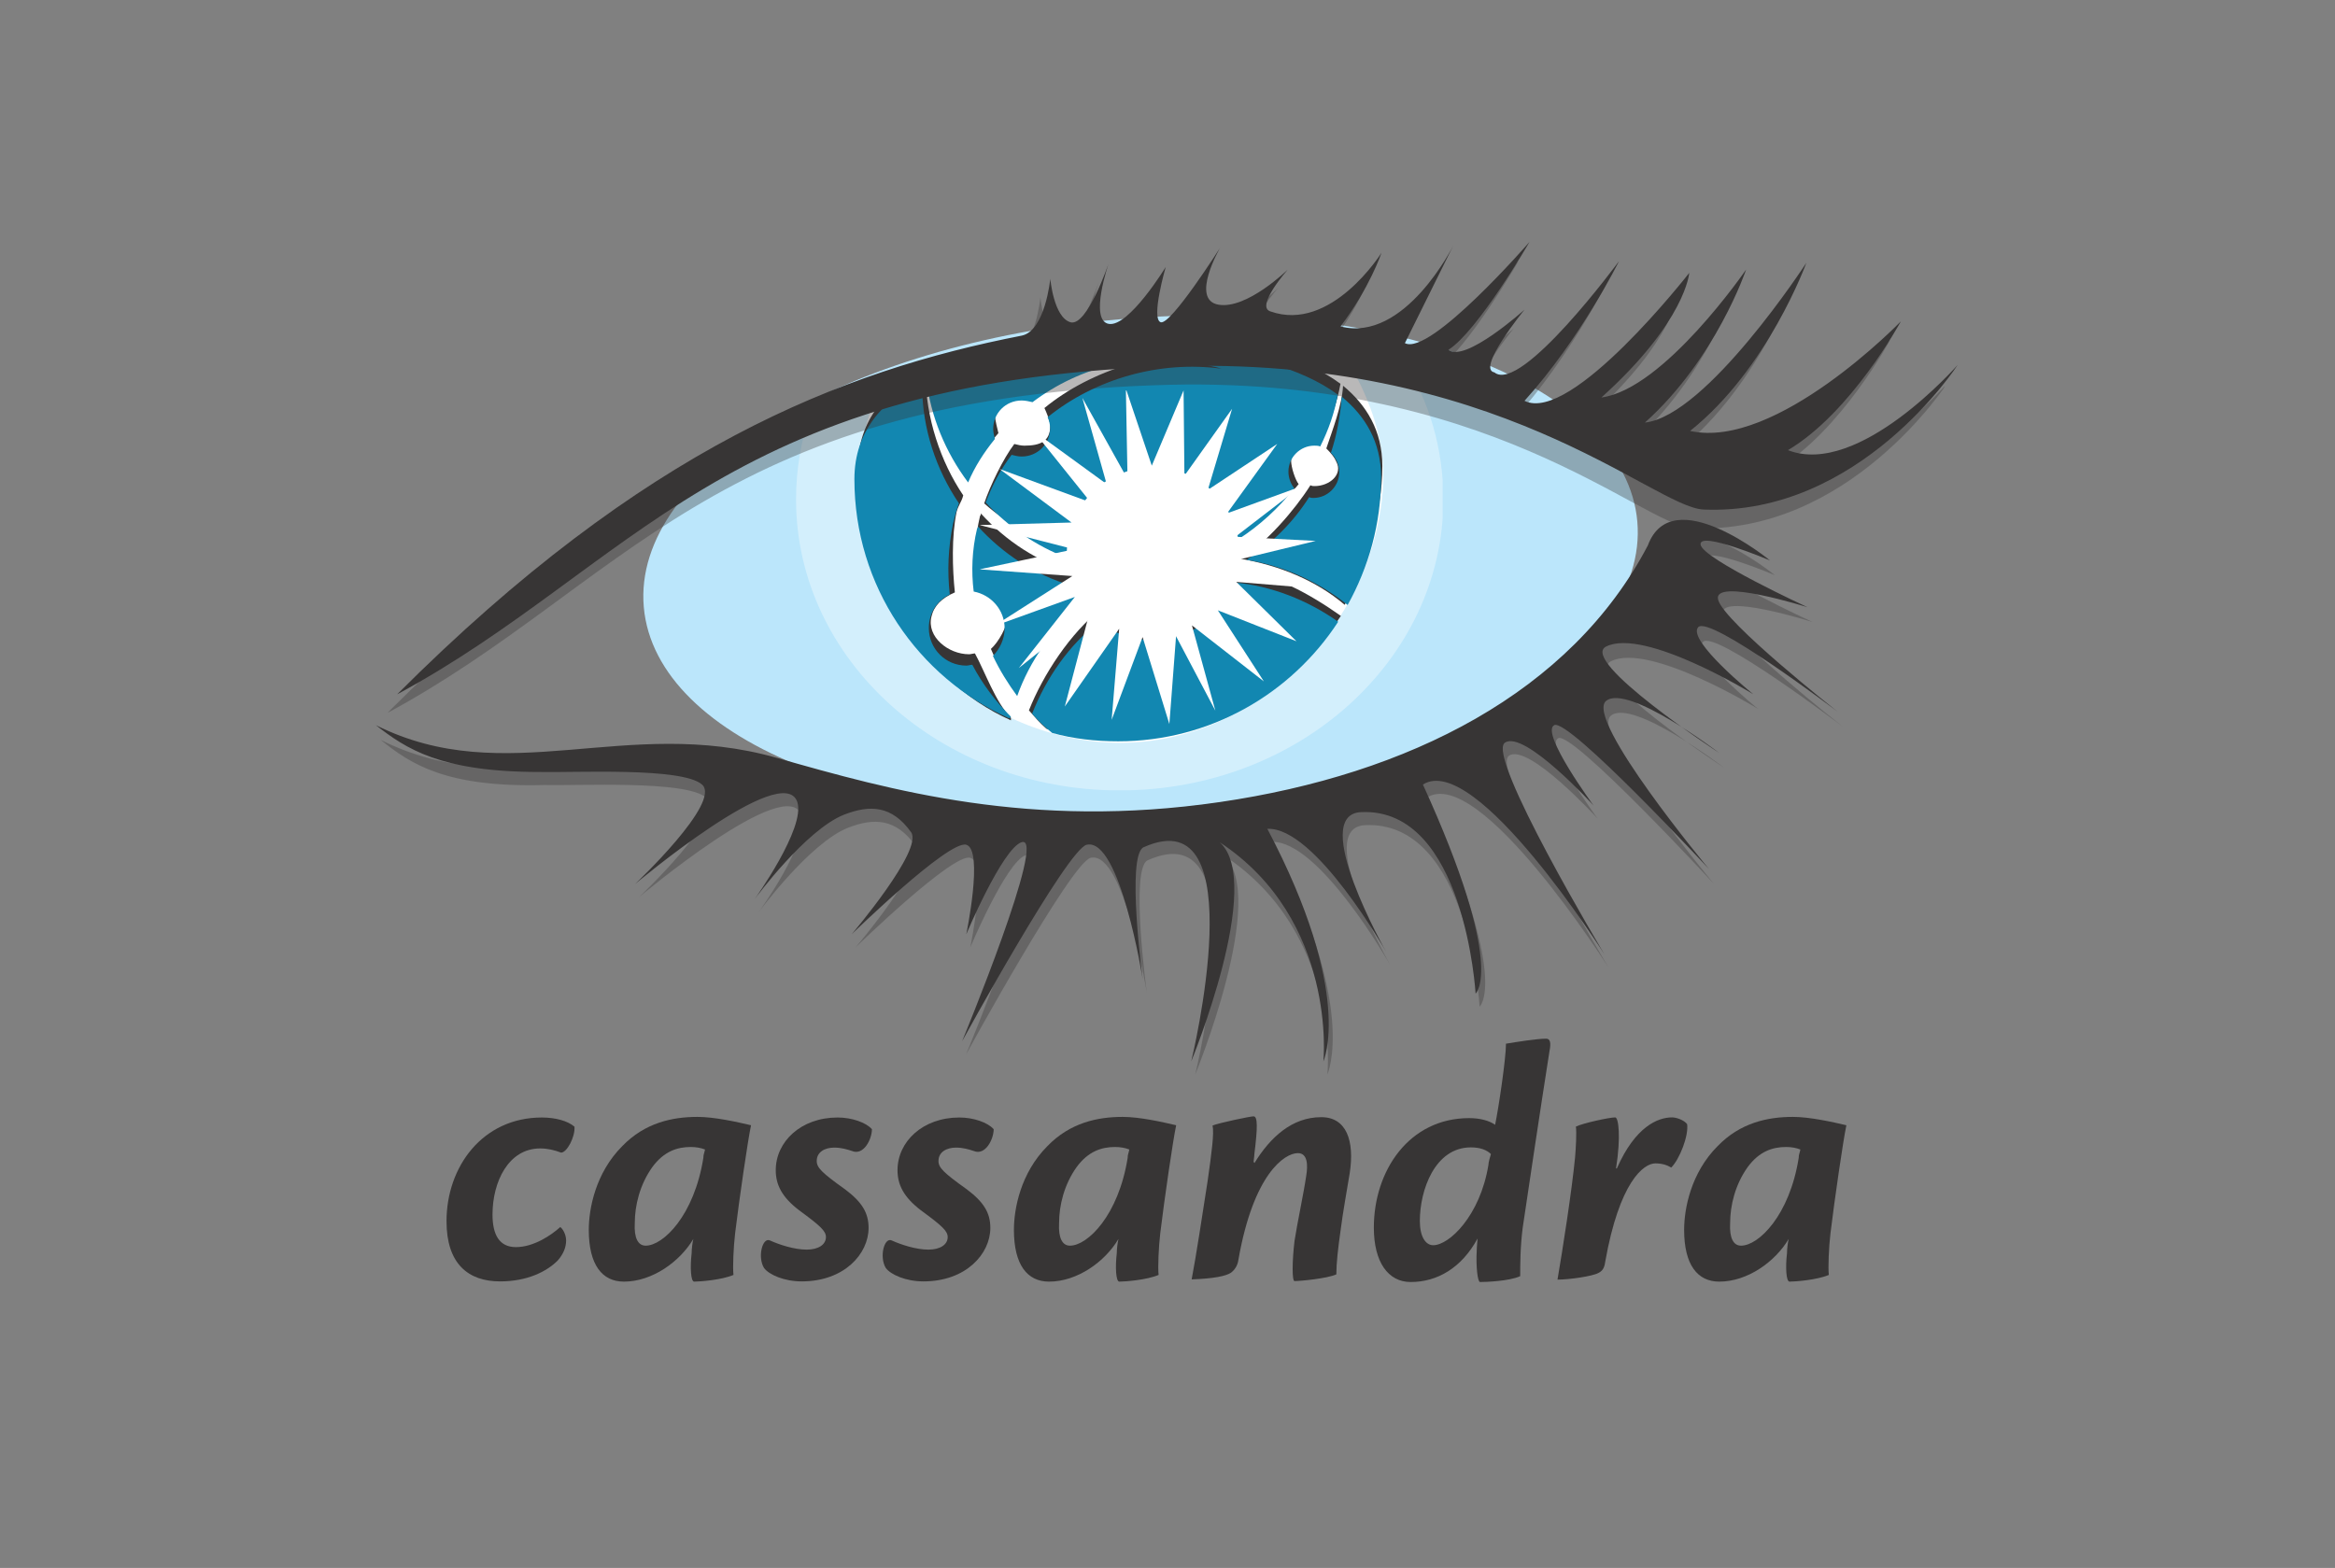 <svg version="1.1" id="svg2816" xmlns="http://www.w3.org/2000/svg" xmlns:xlink="http://www.w3.org/1999/xlink" x="0" y="0" viewBox="0 0 279.2 187.5" xml:space="preserve"><rect x="0" y="0" width="279.2" height="187.5" fill="#808080" stroke="none"/><style>.st0{clip-path:url(#SVGID_2_)}.st1{fill:#373535}.st2{clip-path:url(#SVGID_4_)}.st3{fill:#bbe6fb}.st4{clip-path:url(#SVGID_6_)}.st5{opacity:.35;clip-path:url(#SVGID_8_)}.st6{fill:#fff}.st7{clip-path:url(#SVGID_10_)}.st8{clip-path:url(#SVGID_12_)}.st9{clip-path:url(#SVGID_14_)}.st10{fill:#1287b1}.st11{clip-path:url(#SVGID_16_)}.st12{clip-path:url(#SVGID_18_)}.st13{clip-path:url(#SVGID_20_)}.st14{opacity:.35;clip-path:url(#SVGID_22_)}.st15{clip-path:url(#SVGID_24_)}.st16{opacity:.35;clip-path:url(#SVGID_26_)}</style><defs><path id="SVGID_1_" d="M10.9-26.7h536.6v694.4H10.9z"/></defs><clipPath id="SVGID_2_"><use xlink:href="#SVGID_1_" overflow="visible"/></clipPath><g id="g3014" class="st0"><g id="g3020" transform="translate(61.491 609.137)"><path id="path3022" class="st1" d="M3.3-475.5c1.6 0 3.1.4 3.9 1.1.1 1.2-.9 3.1-1.6 3.1-.8-.3-1.6-.5-2.5-.5-3.8 0-5.7 4-5.7 7.9 0 2.4.8 3.9 2.8 3.9 2.1 0 4.2-1.4 5.3-2.4.3.2.7.9.7 1.6 0 .8-.3 1.6-1 2.4-1.3 1.3-3.6 2.5-6.9 2.5-3.8 0-6.4-2.1-6.4-7.2 0-6.5 4.3-12.4 11.4-12.4z"/></g><g id="g3024" transform="translate(75.602 591.664)"><path id="path3026" class="st1" d="M1.6-442.7c2.1 0 5.8-3.6 6.9-10.5 0-.4.1-.5.2-1-.5-.2-1.1-.3-1.7-.3-1.6 0-3.2.5-4.6 2.4-1.5 2.1-2.1 4.6-2.1 6.7-.1 1.8.4 2.7 1.3 2.7zm-6.8-1.9c0-2.5.8-6.8 4-10 2.7-2.8 6-3.5 9-3.5 2 0 4.7.6 6.4 1-.4 1.9-1.4 8.8-1.9 12.9-.2 1.7-.3 4.1-.2 5-1.4.6-4 .8-4.7.8-.4 0-.5-1.7-.3-3.4 0-.5.1-1.3.2-1.7-1.6 2.7-4.9 5.1-8.3 5.1-2.6 0-4.2-2-4.2-6.2 0 .1 0 0 0 0z"/></g><g id="g3028" transform="translate(101.858 609.137)"><path id="path3030" class="st1" d="M-1.7-475.5c1.7 0 3.4.6 4.1 1.4 0 1.2-1 3.2-2.4 2.6-.6-.2-1.3-.4-2.1-.4-1.1 0-2.1.5-2.1 1.6 0 .8.6 1.4 3.4 3.4 2 1.5 2.8 2.8 2.8 4.6 0 3.1-2.9 6.4-8 6.4-2.1 0-3.9-.8-4.5-1.6-.8-1.3-.2-3.7.7-3.3 1.1.5 2.9 1.1 4.4 1.1 1.4 0 2.3-.6 2.3-1.5 0-.7-.6-1.3-3.2-3.2-2.1-1.6-2.8-3.1-2.8-4.8 0-3.4 3-6.3 7.4-6.3z"/></g><g id="g3032" transform="translate(118.417 609.137)"><path id="path3034" class="st1" d="M-3.7-475.5c1.7 0 3.4.6 4.1 1.4 0 1.2-1 3.2-2.4 2.6-.6-.2-1.3-.4-2.1-.4-1.1 0-2.1.5-2.1 1.6 0 .8.6 1.4 3.4 3.4 2 1.5 2.8 2.8 2.8 4.6 0 3.1-2.9 6.4-8 6.4-2.1 0-3.9-.8-4.5-1.6-.8-1.3-.2-3.7.7-3.3 1.1.5 2.9 1.1 4.4 1.1 1.4 0 2.3-.6 2.3-1.5 0-.7-.6-1.3-3.2-3.2-2.1-1.6-2.8-3.1-2.8-4.8 0-3.4 3-6.3 7.4-6.3z"/></g><g id="g3036" transform="translate(133.536 591.664)"><path id="path3038" class="st1" d="M-5.6-442.7c2.1 0 5.8-3.6 6.9-10.5 0-.4.1-.5.2-1-.5-.2-1.1-.3-1.7-.3-1.6 0-3.2.5-4.6 2.4-1.5 2.1-2.1 4.6-2.1 6.7-.1 1.8.4 2.7 1.3 2.7zm-6.7-1.9c0-2.5.8-6.8 4-10 2.7-2.8 6-3.5 9-3.5 2 0 4.7.6 6.4 1-.4 1.9-1.4 8.8-1.9 12.9-.2 1.7-.3 4.1-.2 5-1.4.6-4 .8-4.7.8-.4 0-.5-1.7-.3-3.4 0-.5.1-1.3.2-1.7-1.6 2.7-4.9 5.1-8.3 5.1-2.6 0-4.2-2-4.2-6.2 0 .1 0 0 0 0z"/></g><g id="g3040" transform="translate(158.688 602.897)"><path id="path3042" class="st1" d="M-8.7-463.8c1.9-3.1 4.5-5.5 8-5.5 3 0 4 2.8 3.4 6.7-.3 1.9-.8 4.5-1.1 6.9-.3 2.1-.5 3.9-.5 5.2-1.1.5-4.3.8-5 .8-.3 0-.3-2.3 0-4.8.3-2 1.1-5.7 1.4-7.8.2-1.2.2-2.7-1-2.7-1.6 0-5.3 2.5-7.1 12.7-.1.8-.5 1.3-.9 1.6-.6.4-2 .7-4.7.8.5-2.6 1.3-7.8 1.9-11.7.5-3.5.8-5.8.6-6.7.7-.3 4.5-1.1 4.9-1.1.5 0 .5 1.3.1 4.5 0 .3-.1.8-.1 1h.1z"/></g><g id="g3044" transform="translate(183.073 591.711)"><path id="path3046" class="st1" d="M-11.7-442.8c1.9 0 5.6-3.5 6.6-9.6 0-.3.2-1 .3-1.3-.5-.5-1.3-.8-2.4-.8-4.3 0-6.1 5.1-6.1 8.8 0 1.9.7 2.9 1.6 2.9zm-2.7 4.4c-2.7 0-4.4-2.4-4.4-6.5 0-6.8 4.2-13.1 11.4-13.1 1.3 0 2.4.3 3.1.8.4-1.9 1.3-7.9 1.3-9.7 1.2-.2 3.7-.6 4.8-.6.5 0 .6.5.4 1.5-1 6.3-2.8 18.4-3.2 21.1-.3 2.3-.3 4.5-.3 5.8-1.3.6-4.1.7-4.8.7-.3 0-.5-1.9-.4-3.7 0-.5.1-1.3.1-1.5-1.9 3.5-4.8 5.2-8 5.2z"/></g><g id="g3048" transform="translate(208.032 602.224)"><path id="path3050" class="st1" d="M-14.7-462.5c2.2-5 4.9-6.1 6.6-6.1.5 0 1.4.3 1.8.8.2 1.4-.9 4.2-1.9 5.2-.5-.3-1.1-.5-1.9-.5-1.4 0-4.3 2.2-6 11.8-.1.8-.4 1.1-.8 1.3-.7.4-3.5.8-4.9.8.6-3.5 1.7-10.5 2.1-14.6.1-1.1.2-3 .1-3.7.8-.4 4-1.1 4.7-1.1.4 0 .7 2.3.1 6.1h.1z"/></g><g id="g3052" transform="translate(224.975 591.664)"><path id="path3054" class="st1" d="M-16.8-442.7c2.1 0 5.8-3.6 6.9-10.5 0-.4.1-.5.2-1-.5-.2-1.1-.3-1.7-.3-1.6 0-3.2.5-4.6 2.4-1.5 2.1-2.1 4.6-2.1 6.7-.1 1.8.4 2.7 1.3 2.7zm-6.8-1.9c0-2.5.8-6.8 4-10 2.7-2.8 6-3.5 9-3.5 2 0 4.7.6 6.4 1-.4 1.9-1.4 8.8-1.9 12.9-.2 1.7-.3 4.1-.2 5-1.4.6-4 .8-4.7.8-.4 0-.5-1.7-.3-3.4 0-.5.1-1.3.2-1.7-1.6 2.7-4.9 5.1-8.3 5.1-2.6 0-4.2-2-4.2-6.2 0 .1 0 0 0 0z"/></g></g><g id="g2828"><defs><path id="SVGID_3_" d="M10.9-26.7h536.6v694.4H10.9z"/></defs><clipPath id="SVGID_4_"><use xlink:href="#SVGID_3_" overflow="visible"/></clipPath><g id="g2830" class="st2"><g id="g2836" transform="translate(210.878 690.483)"><path id="path2838" class="st3" d="M-15.1-628.1c1.4 16.2-24.1 31.6-56.9 34.4s-60.5-8-61.9-24.2c-1.4-16.2 24.1-31.6 56.9-34.4 32.8-2.9 60.5 8 61.9 24.2"/></g></g></g><g id="g2840"><defs><path id="SVGID_5_" d="M10.9-26.7h536.6v694.4H10.9z"/></defs><clipPath id="SVGID_6_"><use xlink:href="#SVGID_5_" overflow="visible"/></clipPath><g id="g2842" class="st4"><g id="g2848"><g id="g2856"><defs><path id="SVGID_7_" d="M95.1 40h77.4v54.5H95.1z"/></defs><clipPath id="SVGID_8_"><use xlink:href="#SVGID_7_" overflow="visible"/></clipPath><g id="g2858" class="st5"><g id="g2860" transform="translate(141.384 715.923)"><path id="path2862" class="st6" d="M-6.5-675.9c-12.5-.2-27.1 4.8-38 9.4-1.1 3.3-1.7 6.7-1.7 10.3 0 19.2 17.3 34.8 38.7 34.8s38.7-15.6 38.7-34.8c0-6.1-1.7-11.8-4.8-16.7-8.8-1.3-20.8-2.8-32.9-3"/></g></g></g></g></g></g><g id="g2864"><defs><path id="SVGID_9_" d="M10.9-26.7h536.6v694.4H10.9z"/></defs><clipPath id="SVGID_10_"><use xlink:href="#SVGID_9_" overflow="visible"/></clipPath><g id="g2866" class="st7"><g id="g2872" transform="translate(140.153 715.928)"><path id="path2874" class="st6" d="M-6.4-675.9c-6.9-.4-18.9 3.2-28.8 6.8-1.5 3.6-2.4 7.5-2.4 11.6 0 16.8 15.2 30.4 31.4 30.4 16 0 30.2-13.7 31.4-30.4.4-5.5-1.5-10.6-4.1-15.1-10.3-1.8-21.3-2.9-27.5-3.3"/></g></g></g><g id="g2876"><defs><path id="SVGID_11_" d="M10.9-26.7h536.6v694.4H10.9z"/></defs><clipPath id="SVGID_12_"><use xlink:href="#SVGID_11_" overflow="visible"/></clipPath><g id="g2878" class="st8"><g id="g2884" transform="translate(119.882 697.495)"><path id="path2886" class="st1" d="M-3.9-641.3c.8-1.9 2.1-2.8 3.4-4.4-.1-.4-.4-1.6-.4-2 0-1.9 1.5-3.4 3.4-3.4.4 0 .9.1 1.3.2 5.7-4.3 13.1-6.2 20.6-4.5.7.2 1.4.3 2 .5-7.4-1-15.8 1.6-21.4 6.2.2.4.7 1.6.7 2.1 0 1.9-1.2 2.4-3.1 2.4-.4 0-.8-.1-1.2-.2-1.3 1.7-2.9 5-3.6 7.1 3.1 2.8 6 3.8 9.7 5.2 0-.2.1-.3.1-.5 0-5.7 5-10.3 10.7-10.3 5.1 0 9.3 3.7 10.2 8.6 2.5-1.6 5-2.9 6.9-5.3-.4-.5-.9-2-.9-2.8 0-1.7 1.4-3.1 3.1-3.1.2 0 .5 0 .7.1 1-2 1.7-4 2.1-6.2-8.9-6.6-26.2-5.7-26.2-5.7s-13.7-.7-23 3.8c.5 4.3 2.3 8.6 4.9 12.2"/></g><g id="g2888" transform="translate(168.49 700.428)"><path id="path2890" class="st1" d="M-9.9-646.8c.6.6 1 1.1 1.2 1.6.8 1.5-.8 2.9-2.6 2.9-.2 0-.3 0-.5-.1-1.9 3-5.3 6.9-8.3 8.8 4.6.8 9 2.6 12.4 5.5 2.5-4.5 4.5-11 4.5-16.6 0-4.2-1.9-7.3-4.7-9.6-.1 2.3-1.3 5.4-2 7.5"/></g><g id="g2892" transform="translate(125.784 667.803)"><path id="path2894" class="st1" d="M-4.6-585.6c1.5-4.2 5.3-7.5 8.9-10.4-.5-.7-1.3-2.5-1.6-3.3-4.4-1.3-8.2-3.8-11.2-7.1 0 .1 0 .2-.1.3-.6 2.5-.7 5.1-.4 7.5 2.1.4 3.7 2.2 3.7 4.4 0 1.3-1.1 3.2-2 4 .9 2.1 1.5 3.1 2.7 4.6"/></g><g id="g2896" transform="translate(125.476 663.74)"><path id="path2898" class="st1" d="M-4.6-577.9c-1.8-1.8-3.1-5.5-4.3-7.7-.2 0-.5.1-.7.1-2.5 0-5.1-2.1-4.5-4.5.3-1.3 1.2-2.2 2.8-2.9-.3-2.8-.4-6.7.2-9.6.2-.8.6-1.2.8-2-2.7-4-4.5-9.3-4.5-14.5v-.6c-4.6 2.3-8.1 6-8.1 11.8 0 12.8 7.3 25.3 18.3 30.2v-.3"/></g><g id="g2900" transform="translate(156.131 683.851)"><path id="path2902" class="st1" d="M-8.4-615.7c-1.4 4-5.2 6.9-9.7 6.9-2.4 0-4.6-.8-6.4-2.2-3.6 2.8-6.9 7.8-8.6 12.1.7.8 1.3 1.5 2.1 2.2 2.5.7 6 0 8.8 0 11 0 20.8-4.9 26.4-13.5-3.7-2.6-8.1-5.1-12.6-5.5"/></g></g></g><g id="g2904"><defs><path id="SVGID_13_" d="M10.9-26.7h536.6v694.4H10.9z"/></defs><clipPath id="SVGID_14_"><use xlink:href="#SVGID_13_" overflow="visible"/></clipPath><g id="g2906" class="st9"><g id="g2912" transform="translate(119.56 695.794)"><path id="path2914" class="st10" d="M-3.8-638.1c.8-1.9 1.9-3.6 3.2-5.2-.1-.4-.2-.8-.2-1.2 0-1.9 1.5-3.4 3.4-3.4.4 0 .9.1 1.3.2 5.7-4.3 13.1-6.2 20.6-4.5.7.2 1.4.3 2 .5-7.4-1-15.1 1.2-20.8 5.8.2.4.3.9.3 1.3 0 1.9-1.5 3.4-3.4 3.4-.4 0-.8-.1-1.2-.2-1.3 1.7-2.3 3.6-3.1 5.7 2.7 2.9 6 5.2 9.7 6.6v-.5c0-5.7 4.6-10.3 10.3-10.3 5.1 0 9.3 3.7 10.2 8.6 2.5-1.6 4.8-3.7 6.7-6.1-.4-.5-.7-1.2-.7-2 0-1.7 1.4-3.1 3.1-3.1.2 0 .5 0 .7.1 1-2 1.7-4 2.1-6.2-8.9-6.6-26.2-5.7-26.2-5.7s-13.7-.7-23 3.8c.5 4.5 2.3 8.8 5 12.4"/></g><g id="g2916" transform="translate(169.04 699.848)"><path id="path2918" class="st10" d="M-9.9-645.7c.6.6 1 1.4 1 2.3 0 1.7-1.4 3.1-3.1 3.1-.2 0-.3 0-.5-.1-1.9 3-4.5 5.6-7.5 7.5 4.4.7 8.6 2.6 12.1 5.4 2.5-4.5 4-9.7 4-15.3 0-4.2-1.9-7.3-4.7-9.6-.2 2.4-.6 4.6-1.3 6.7"/></g><g id="g2920" transform="translate(126.325 666.64)"><path id="path2922" class="st10" d="M-4.7-583.4c1.5-4.2 4.2-8.1 7.8-10.9-.5-.7-1-1.5-1.3-2.3-4.4-1.3-8.2-3.8-11.2-7.1 0 .1 0 .2-.1.3-.6 2.5-.7 5.1-.4 7.5 2.1.4 3.7 2.2 3.7 4.4 0 1.3-.6 2.5-1.4 3.3.8 1.7 1.8 3.3 2.9 4.8"/></g><g id="g2924" transform="translate(125.462 663.798)"><path id="path2926" class="st10" d="M-4.6-578.1c-1.8-1.8-3.4-3.9-4.6-6.2-.2 0-.5.1-.7.1-2.5 0-4.5-2-4.5-4.5 0-1.8 1-3.3 2.5-4-.3-2.8-.2-5.6.4-8.5.2-.8.4-1.6.7-2.4-2.7-4-4.4-8.9-4.4-14.1v-.6c-4.6 2.3-8.1 6-8.1 11.8 0 12.8 7.6 23.7 18.5 28.6.2-.1.2-.1.2-.2"/></g><g id="g2928" transform="translate(155.81 682.15)"><path id="path2930" class="st10" d="M-8.3-612.5c-1.4 4-5.2 6.9-9.7 6.9-2.4 0-4.6-.8-6.4-2.2-3.6 2.8-6.3 6.7-8 11 .7.8 1.5 1.6 2.4 2.3 2.5.7 5.2 1 7.9 1 11 0 20.7-5.7 26.3-14.3-3.7-2.6-8-4.3-12.5-4.7"/></g></g></g><g id="g2932"><defs><path id="SVGID_15_" d="M10.9-26.7h536.6v694.4H10.9z"/></defs><clipPath id="SVGID_16_"><use xlink:href="#SVGID_15_" overflow="visible"/></clipPath><g id="g2934" class="st11"><g id="g2940"><g id="g2948"><defs><path id="SVGID_17_" d="M117.2 46.7h40.2v40.2h-40.2z"/></defs><clipPath id="SVGID_18_"><use xlink:href="#SVGID_17_" overflow="visible"/></clipPath><g id="g2950" class="st12"><g id="g2952" transform="translate(156.222 685.187)"><path id="path2954" class="st6" d="M-8.4-618.2l9.5-2.3-9.6-.5 7.8-6-8.8 3.2 6-8.3-8.3 5.5 2.9-9.7-5.7 8-.1-10.2-3.8 9-3.1-9.2.2 10.8-5.4-9.7 2.9 10.3-8.8-6.4 6.9 8.6-10.9-4 8.6 6.4-11 .3 11.3 2.9-11.3 2.4 11.1.8-9.4 6 9.7-3.5-6.7 8.5 8.5-6.8-3 11.4 6.5-9.3-.9 10.9 3.7-9.9 3.2 10.4.8-10.5 4.7 8.9-2.8-10.2 8.6 6.7-5.5-8.5 9.4 3.7-7.2-7.1 9.7.8-9.7-3.4z"/></g></g></g></g></g></g><g id="g2956"><defs><path id="SVGID_19_" d="M10.9-26.7h536.6v694.4H10.9z"/></defs><clipPath id="SVGID_20_"><use xlink:href="#SVGID_19_" overflow="visible"/></clipPath><g id="g2958" class="st13"><g id="g2964"><g id="g2972"><defs><path id="SVGID_21_" d="M46.3 31h186.2v54.2H46.3z"/></defs><clipPath id="SVGID_22_"><use xlink:href="#SVGID_21_" overflow="visible"/></clipPath><g id="g2974" class="st14"><g id="g2976" transform="translate(40.403 664.37)"><path id="path2978" class="st1" d="M5.9-579.1c29.6-29.6 53.2-38.7 74.7-42.9 2.8-.6 3.4-6.8 3.4-6.8s.4 4.6 2.4 5.2c2 .6 4.6-7.1 4.6-7.1s-2.4 6.9 0 7.3c2.4.4 6.8-6.8 6.8-6.8s-1.8 6.2-.6 6.6c1.2.4 7.1-8.9 7.1-8.9s-3.6 6.2-.2 6.8c3.4.6 8.3-4.2 8.3-4.2s-3.9 4.4-2.1 5c7.3 2.6 13.3-7 13.3-7s-1.4 4.2-5 8.8c7.7 2 13.5-9.7 13.5-9.7l-5.8 11.7c3 1.6 14.9-12.1 14.9-12.1s-6.2 10.7-9.7 12.9c2 1.6 9.1-4.8 9.1-4.8s-5.8 7.1-3.6 7.5c3.2 2.6 14.9-13.3 14.9-13.3s-4.6 9.3-11.3 16.7c5.6 2.8 19.7-15.3 19.7-15.3s-.4 5.8-10.5 14.9c7.5-1 17.3-15.3 17.3-15.3s-3.6 10.7-12.1 18.3c7.4-.8 19.3-19.1 19.3-19.1s-4.6 12.7-13.9 20.1c10.3 2.3 25.2-13.1 25.2-13.1s-5.9 10.9-13.5 15.4c8.5 3.3 20.3-10.2 20.3-10.2s-11.7 18.1-30.4 17.3c-6.1-.3-24.6-18.6-64.3-17.1-52.7 1.8-63.8 24.1-91.8 39.2"/></g></g></g></g><g id="g2980" transform="translate(41.786 666.933)"><path id="path2982" class="st1" d="M5.7-583.9c29.6-29.6 53.2-38.7 74.7-42.9 2.8-.6 3.4-6.8 3.4-6.8s.4 4.6 2.4 5.2c2 .6 4.6-7.1 4.6-7.1s-2.4 6.9 0 7.3c2.4.4 6.8-6.8 6.8-6.8s-1.8 6.2-.6 6.6c1.2.4 7.1-8.9 7.1-8.9s-3.6 6.2-.2 6.8c3.4.6 8.3-4.2 8.3-4.2s-3.9 4.4-2.1 5c7.3 2.6 13.3-7 13.3-7s-1.4 4.2-4.9 8.8c7.7 2 13.5-9.7 13.5-9.7l-5.8 11.7c3 1.6 14.9-12.1 14.9-12.1s-6.2 10.7-9.7 12.9c2 1.6 9.1-4.8 9.1-4.8s-5.8 7.1-3.6 7.5c3.2 2.6 14.9-13.3 14.9-13.3s-4.6 9.3-11.3 16.7c5.6 2.8 19.7-15.3 19.7-15.3s-.4 5.8-10.5 14.9c7.5-1 17.3-15.3 17.3-15.3s-3.6 10.7-12.1 18.3c7.4-.8 19.3-19.1 19.3-19.1s-4.6 12.7-13.9 20.1c10.3 2.3 25.2-13.1 25.2-13.1s-5.9 10.9-13.5 15.4c8.5 3.3 20.3-10.2 20.3-10.2s-11.7 18.1-30.4 17.3c-6.1-.3-24.6-18.6-64.3-17.1-52.8 1.8-63.9 24.1-91.9 39.2"/></g></g></g><g id="g2984"><defs><path id="SVGID_23_" d="M10.9-26.7h536.6v694.4H10.9z"/></defs><clipPath id="SVGID_24_"><use xlink:href="#SVGID_23_" overflow="visible"/></clipPath><g id="g2986" class="st15"><g id="g2992"><g id="g3000"><defs><path id="SVGID_25_" d="M45.5 64h174.8v64.7H45.5z"/></defs><clipPath id="SVGID_26_"><use xlink:href="#SVGID_25_" overflow="visible"/></clipPath><g id="g3002" class="st16"><g id="g3004" transform="translate(39.52 660.68)"><path id="path3006" class="st1" d="M6-572.2c15.6 7.8 29.9-1.2 47.9 3.9 13.7 3.9 30.4 8.6 53 5.3s42-13.1 51.2-30.7c2.9-7.8 14.6 1.8 14.6 1.8s-8.5-3.6-8.3-1.9c.2 1.7 12.8 7.5 12.8 7.5s-11.4-3.6-10.7-.9c.7 2.7 14.3 13.4 14.3 13.4s-15.4-11.7-16.7-10.1c-1.3 1.6 6.6 8 6.6 8s-13-8-17.6-5.7c-3.3 1.7 13.5 12.7 13.5 12.7s-10.9-8.3-13.5-6.2c-2.6 2.2 12.3 20.1 12.3 20.1s-16.9-18.3-18.6-17.4c-1.7.9 4.7 9.6 4.7 9.6s-8.3-9.1-10.6-7.5c-2.3 1.6 11.9 25.3 11.9 25.3s-15.4-24.3-21.7-20.3c10 21.9 6.3 25 6.3 25s-1.3-22.3-13.7-21.7c-6.3.3 3 16.7 3 16.7s-8.5-15-14.2-14.7c10.4 19.7 6.7 27.8 6.7 27.8s1.7-16.9-12.4-26.2c5.4 4.8-3.4 26.2-3.4 26.2s7.7-31.6-5.7-25.6c-2.1 1-.1 15.8-.1 15.8s-2.7-17-6.7-16.1c-2.3.5-14.9 23.5-14.9 23.5s10.3-24.9 7.1-23.8c-2.3.8-6.6 11-6.6 11s2.1-10.1 0-10.7c-2.1-.6-13.7 10.7-13.7 10.7s8.6-10.1 7.1-12.2c-2.3-3.2-4.9-3.3-8-2.1-4.6 1.8-10.7 10.1-10.7 10.1s6.1-8.4 5.1-11.6c-1.7-5.1-19.4 9.8-19.4 9.8s10.4-9.8 8-11.9c-2.4-2.1-15.3-1.4-19.4-1.5-11.7.3-15.9-2.5-19.5-5.4"/></g></g></g></g><g id="g3008" transform="translate(38.84 662.718)"><path id="path3010" class="st1" d="M6.1-576c15.6 7.8 29.9-1.2 47.9 3.9 13.7 3.9 30.4 8.6 53 5.3s42-13.1 51.2-30.7c2.9-7.8 14.6 1.8 14.6 1.8s-8.5-3.6-8.3-1.9c.2 1.7 12.8 7.5 12.8 7.5s-11.4-3.6-10.7-.9c.7 2.7 14.3 13.4 14.3 13.4s-15.4-11.7-16.7-10.1c-1.3 1.6 6.6 8 6.6 8s-13-8-17.6-5.7c-3.3 1.7 13.5 12.7 13.5 12.7s-10.9-8.3-13.5-6.2c-2.6 2.2 12.3 20.1 12.3 20.1S148.7-576.9 147-576c-1.7.9 4.7 9.6 4.7 9.6s-8.3-9.1-10.6-7.5c-2.3 1.6 11.9 25.3 11.9 25.3s-15.4-24.3-21.7-20.3c10 21.9 6.3 25 6.3 25s-1.3-22.3-13.7-21.7c-6.3.3 3 16.7 3 16.7s-8.5-15-14.2-14.7c10.4 19.7 6.7 27.8 6.7 27.8s1.7-16.9-12.4-26.2c5.4 4.8-3.4 26.2-3.4 26.2s7.7-31.6-5.7-25.6c-2.1 1-.1 15.8-.1 15.8s-2.7-17-6.7-16.1c-2.3.5-14.9 23.5-14.9 23.5s10.3-24.9 7.1-23.8c-2.3.8-6.6 11-6.6 11s2.1-10.1 0-10.7C74.6-562.3 63-551 63-551s8.6-10.1 7.1-12.2c-2.3-3.2-4.9-3.3-8-2.1-4.6 1.8-10.7 10.1-10.7 10.1s6.1-8.5 5.1-11.6c-1.7-5.1-19.4 9.8-19.4 9.8s10.4-9.8 8-11.9c-2.4-2.1-15.3-1.4-19.4-1.5-11.9 0-16-2.8-19.6-5.6"/></g></g></g></svg>